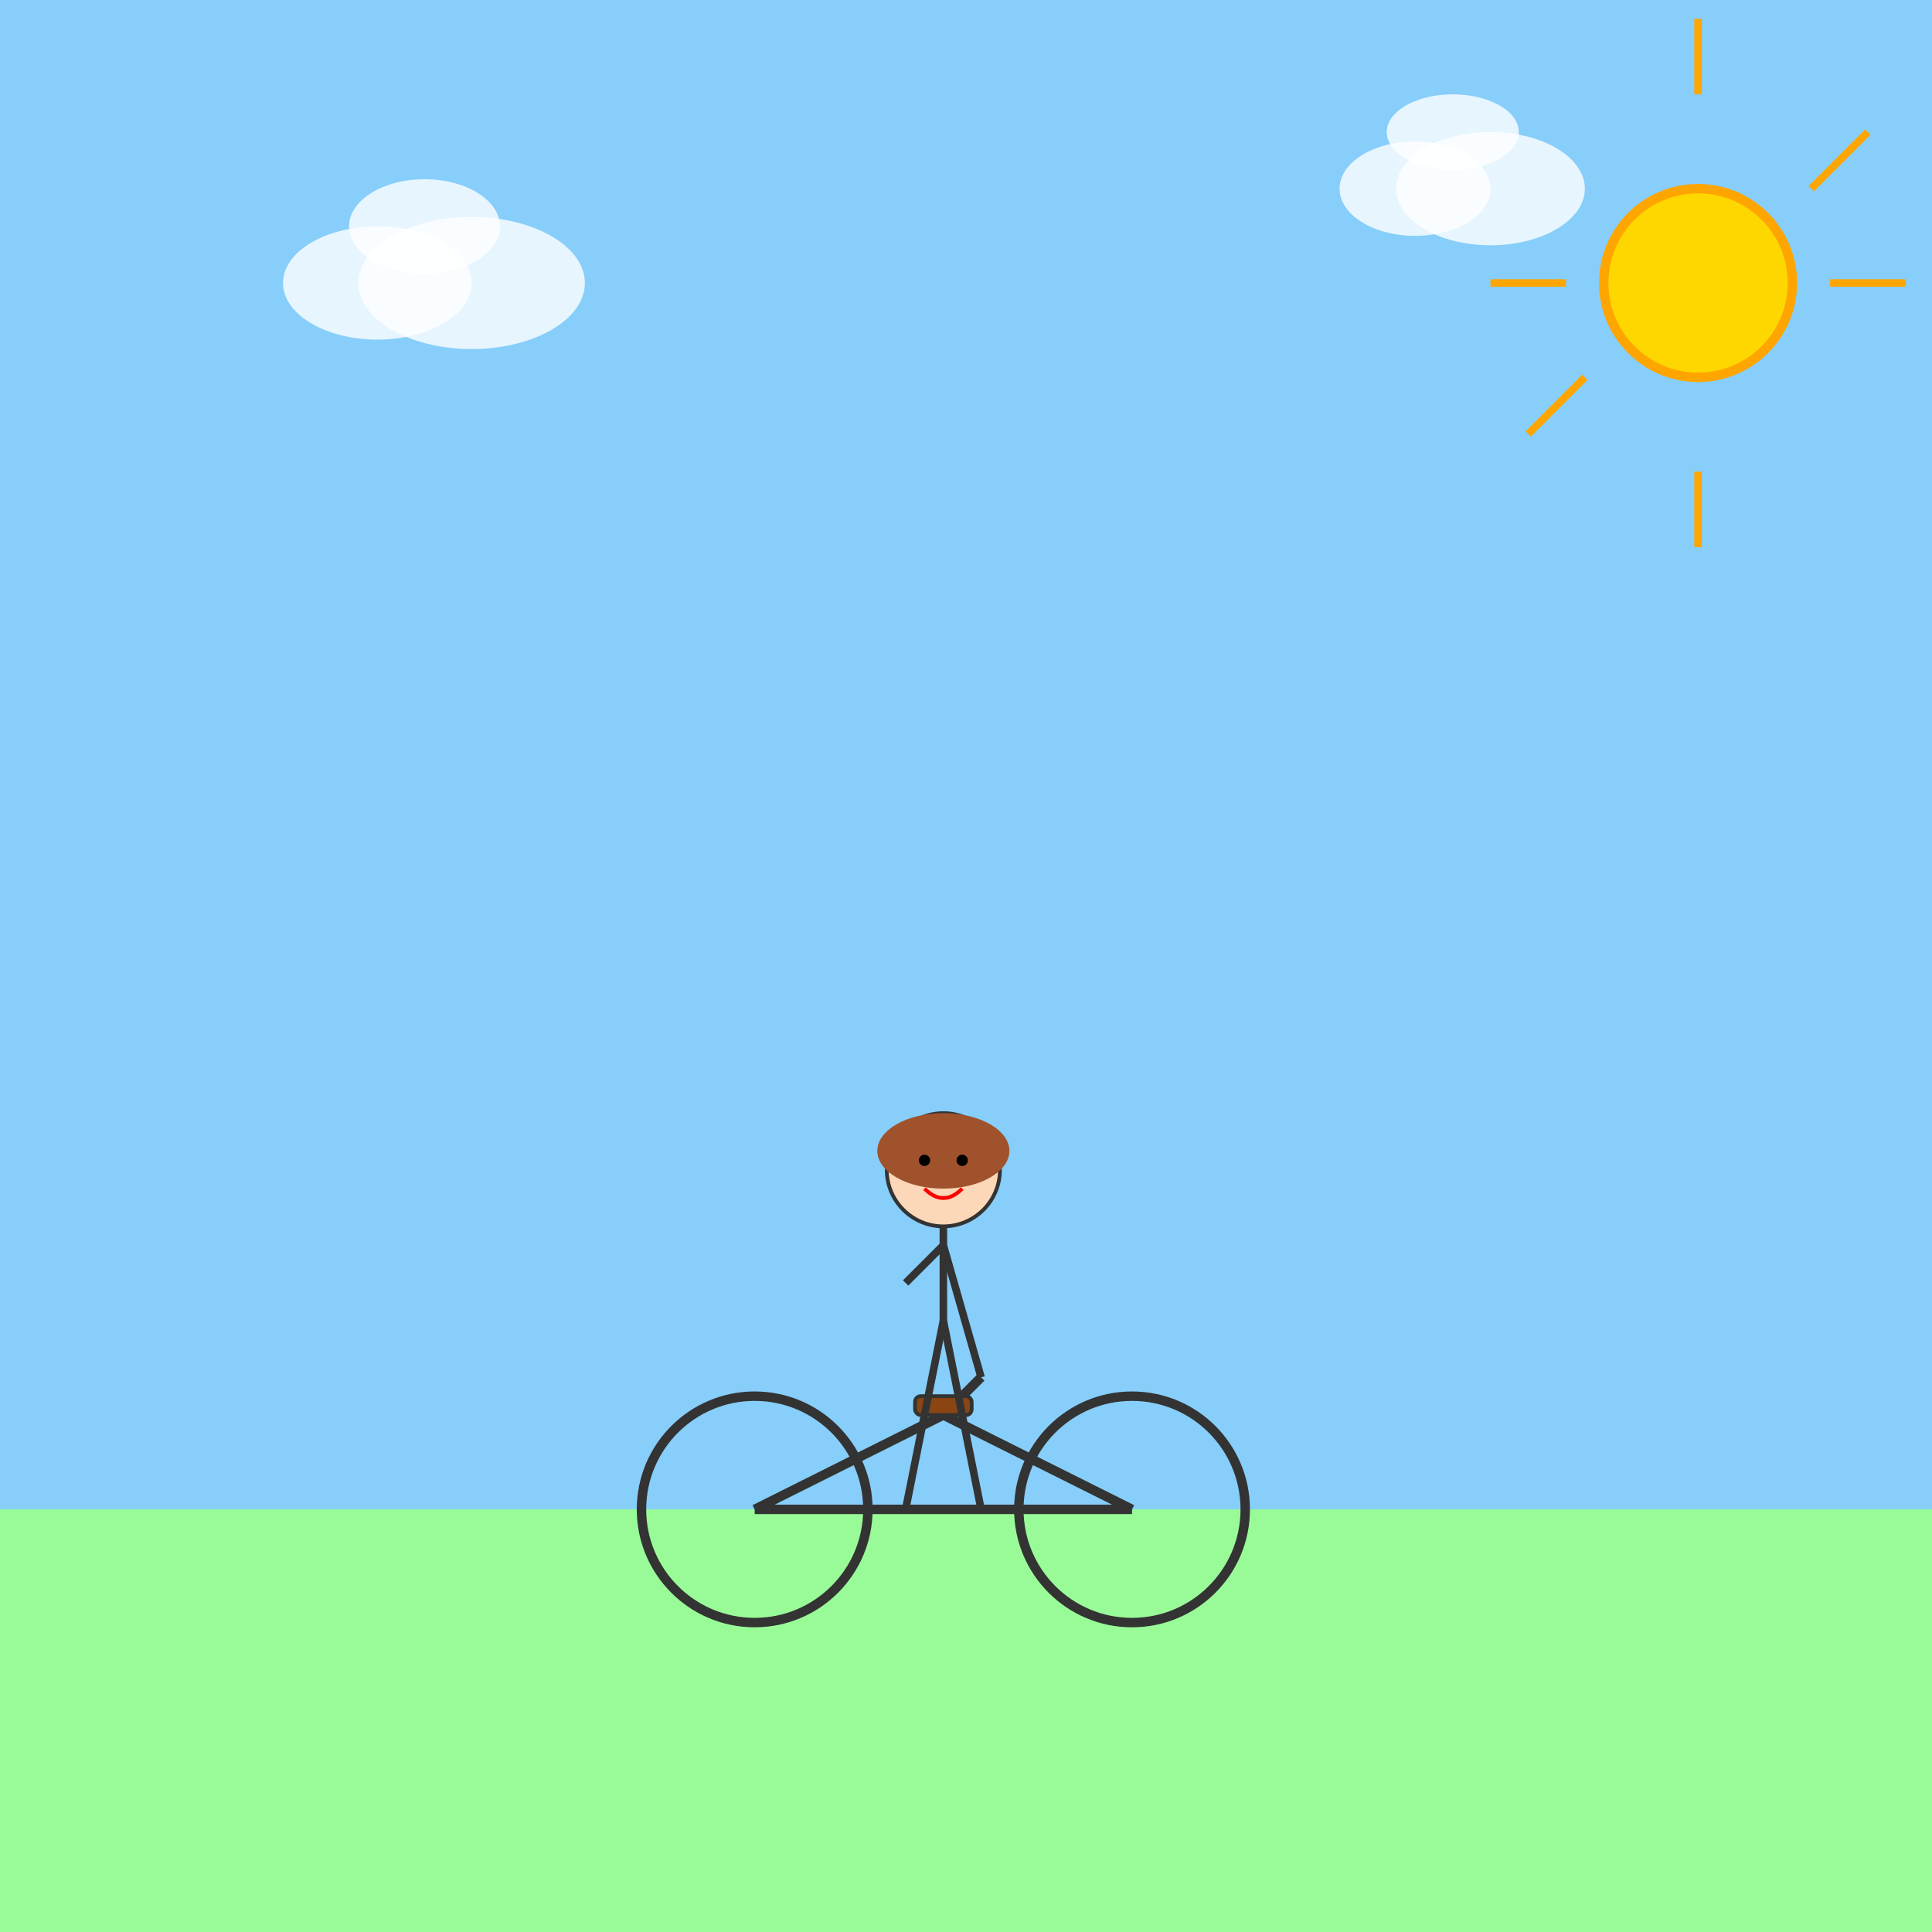 <!--

Generated by DrawGPT.
Free, open source, AI generated images in SVG, PNG, and HTML Canvas format.
https://drawgpt.ai

Created: 2025-05-06T20:18:17+00:00
-->
<svg id="svg_001" viewBox="0 0 1024 1024"   xmlns="http://www.w3.org/2000/svg" xmlns:xlink="http://www.w3.org/1999/xlink">
  <title id="title_001">Joyful Ride</title>
  <desc id="desc_001">A colorful scene of a beautiful girl riding her quirky bicycle through a bright blue sky and lush green grass. Pedal power meets fun!</desc>
  
  <!-- Background Sky -->
  <rect id="bg_rect_001" class="background" x="0" y="0" width="1024" height="1024" fill="#87CEFA"/>
  
  <!-- Background Grass -->
  <rect id="bg_grass_001" class="background" x="0" y="800" width="1024" height="224" fill="#98FB98"/>
  
  <!-- Bicycle Wheels -->
  <circle id="wheel_left" class="bicycle" cx="400" cy="800" r="60" fill="none" stroke="#333" stroke-width="5"/>
  <circle id="wheel_right" class="bicycle" cx="600" cy="800" r="60" fill="none" stroke="#333" stroke-width="5"/>
  
  <!-- Bicycle Frame -->
  <line id="frame_left" class="bicycle" x1="400" y1="800" x2="500" y2="750" stroke="#333" stroke-width="5" />
  <line id="frame_right" class="bicycle" x1="600" y1="800" x2="500" y2="750" stroke="#333" stroke-width="5" />
  <line id="frame_bottom" class="bicycle" x1="400" y1="800" x2="600" y2="800" stroke="#333" stroke-width="5" />
  <line id="frame_handle" class="bicycle" x1="500" y1="750" x2="520" y2="730" stroke="#333" stroke-width="5" />
  
  <!-- Bicycle Seat -->
  <rect id="seat" class="bicycle" x="485" y="740" width="30" height="10" fill="#8B4513" stroke="#333" stroke-width="2" rx="3" ry="3" />
  
  <!-- Girl's Head -->
  <circle id="girl_head" class="girl" cx="500" cy="620" r="30" fill="#FCD7B8" stroke="#333" stroke-width="2"/>
  
  <!-- Girl's Hair -->
  <ellipse id="girl_hair" class="girl" cx="500" cy="610" rx="35" ry="20" fill="#A0522D"/>
  
  <!-- Girl's Eyes -->
  <circle id="girl_eye_left" class="girl" cx="490" cy="615" r="3" fill="#000"/>
  <circle id="girl_eye_right" class="girl" cx="510" cy="615" r="3" fill="#000"/>
  
  <!-- Girl's Smile -->
  <path id="girl_smile" class="girl" d="M490 630 Q500 640 510 630" stroke="red" stroke-width="2" fill="none"/>
  
  <!-- Girl's Body -->
  <line id="girl_body" class="girl" x1="500" y1="650" x2="500" y2="700" stroke="#333" stroke-width="4"/>
  
  <!-- Girl's Arms -->
  <line id="girl_arm_right" class="girl" x1="500" y1="660" x2="520" y2="730" stroke="#333" stroke-width="4"/>
  <line id="girl_arm_left" class="girl" x1="500" y1="660" x2="480" y2="680" stroke="#333" stroke-width="4"/>
  
  <!-- Girl's Legs -->
  <line id="girl_leg_left" class="girl" x1="500" y1="700" x2="480" y2="800" stroke="#333" stroke-width="4"/>
  <line id="girl_leg_right" class="girl" x1="500" y1="700" x2="520" y2="800" stroke="#333" stroke-width="4"/>
  
  <!-- Additional Fun Background Elements: Sun -->
  <circle id="sun" class="background" cx="900" cy="150" r="50" fill="#FFD700" stroke="#FFA500" stroke-width="5"/>
  <line id="sun_ray_1" class="background" x1="900" y1="50" x2="900" y2="10" stroke="#FFA500" stroke-width="4"/>
  <line id="sun_ray_2" class="background" x1="970" y1="150" x2="1010" y2="150" stroke="#FFA500" stroke-width="4"/>
  <line id="sun_ray_3" class="background" x1="900" y1="250" x2="900" y2="290" stroke="#FFA500" stroke-width="4"/>
  <line id="sun_ray_4" class="background" x1="830" y1="150" x2="790" y2="150" stroke="#FFA500" stroke-width="4"/>
  <line id="sun_ray_5" class="background" x1="960" y1="100" x2="990" y2="70" stroke="#FFA500" stroke-width="4"/>
  <line id="sun_ray_6" class="background" x1="840" y1="200" x2="810" y2="230" stroke="#FFA500" stroke-width="4"/>
  
  <!-- Additional Fun Background Elements: Clouds -->
  <ellipse id="cloud_1" class="background" cx="200" cy="150" rx="50" ry="30" fill="#FFF" opacity="0.8"/>
  <ellipse id="cloud_2" class="background" cx="250" cy="150" rx="60" ry="35" fill="#FFF" opacity="0.8"/>
  <ellipse id="cloud_3" class="background" cx="225" cy="120" rx="40" ry="25" fill="#FFF" opacity="0.8"/>
  
  <ellipse id="cloud_4" class="background" cx="750" cy="100" rx="40" ry="25" fill="#FFF" opacity="0.8"/>
  <ellipse id="cloud_5" class="background" cx="790" cy="100" rx="50" ry="30" fill="#FFF" opacity="0.8"/>
  <ellipse id="cloud_6" class="background" cx="770" cy="70" rx="35" ry="20" fill="#FFF" opacity="0.8"/>
</svg>